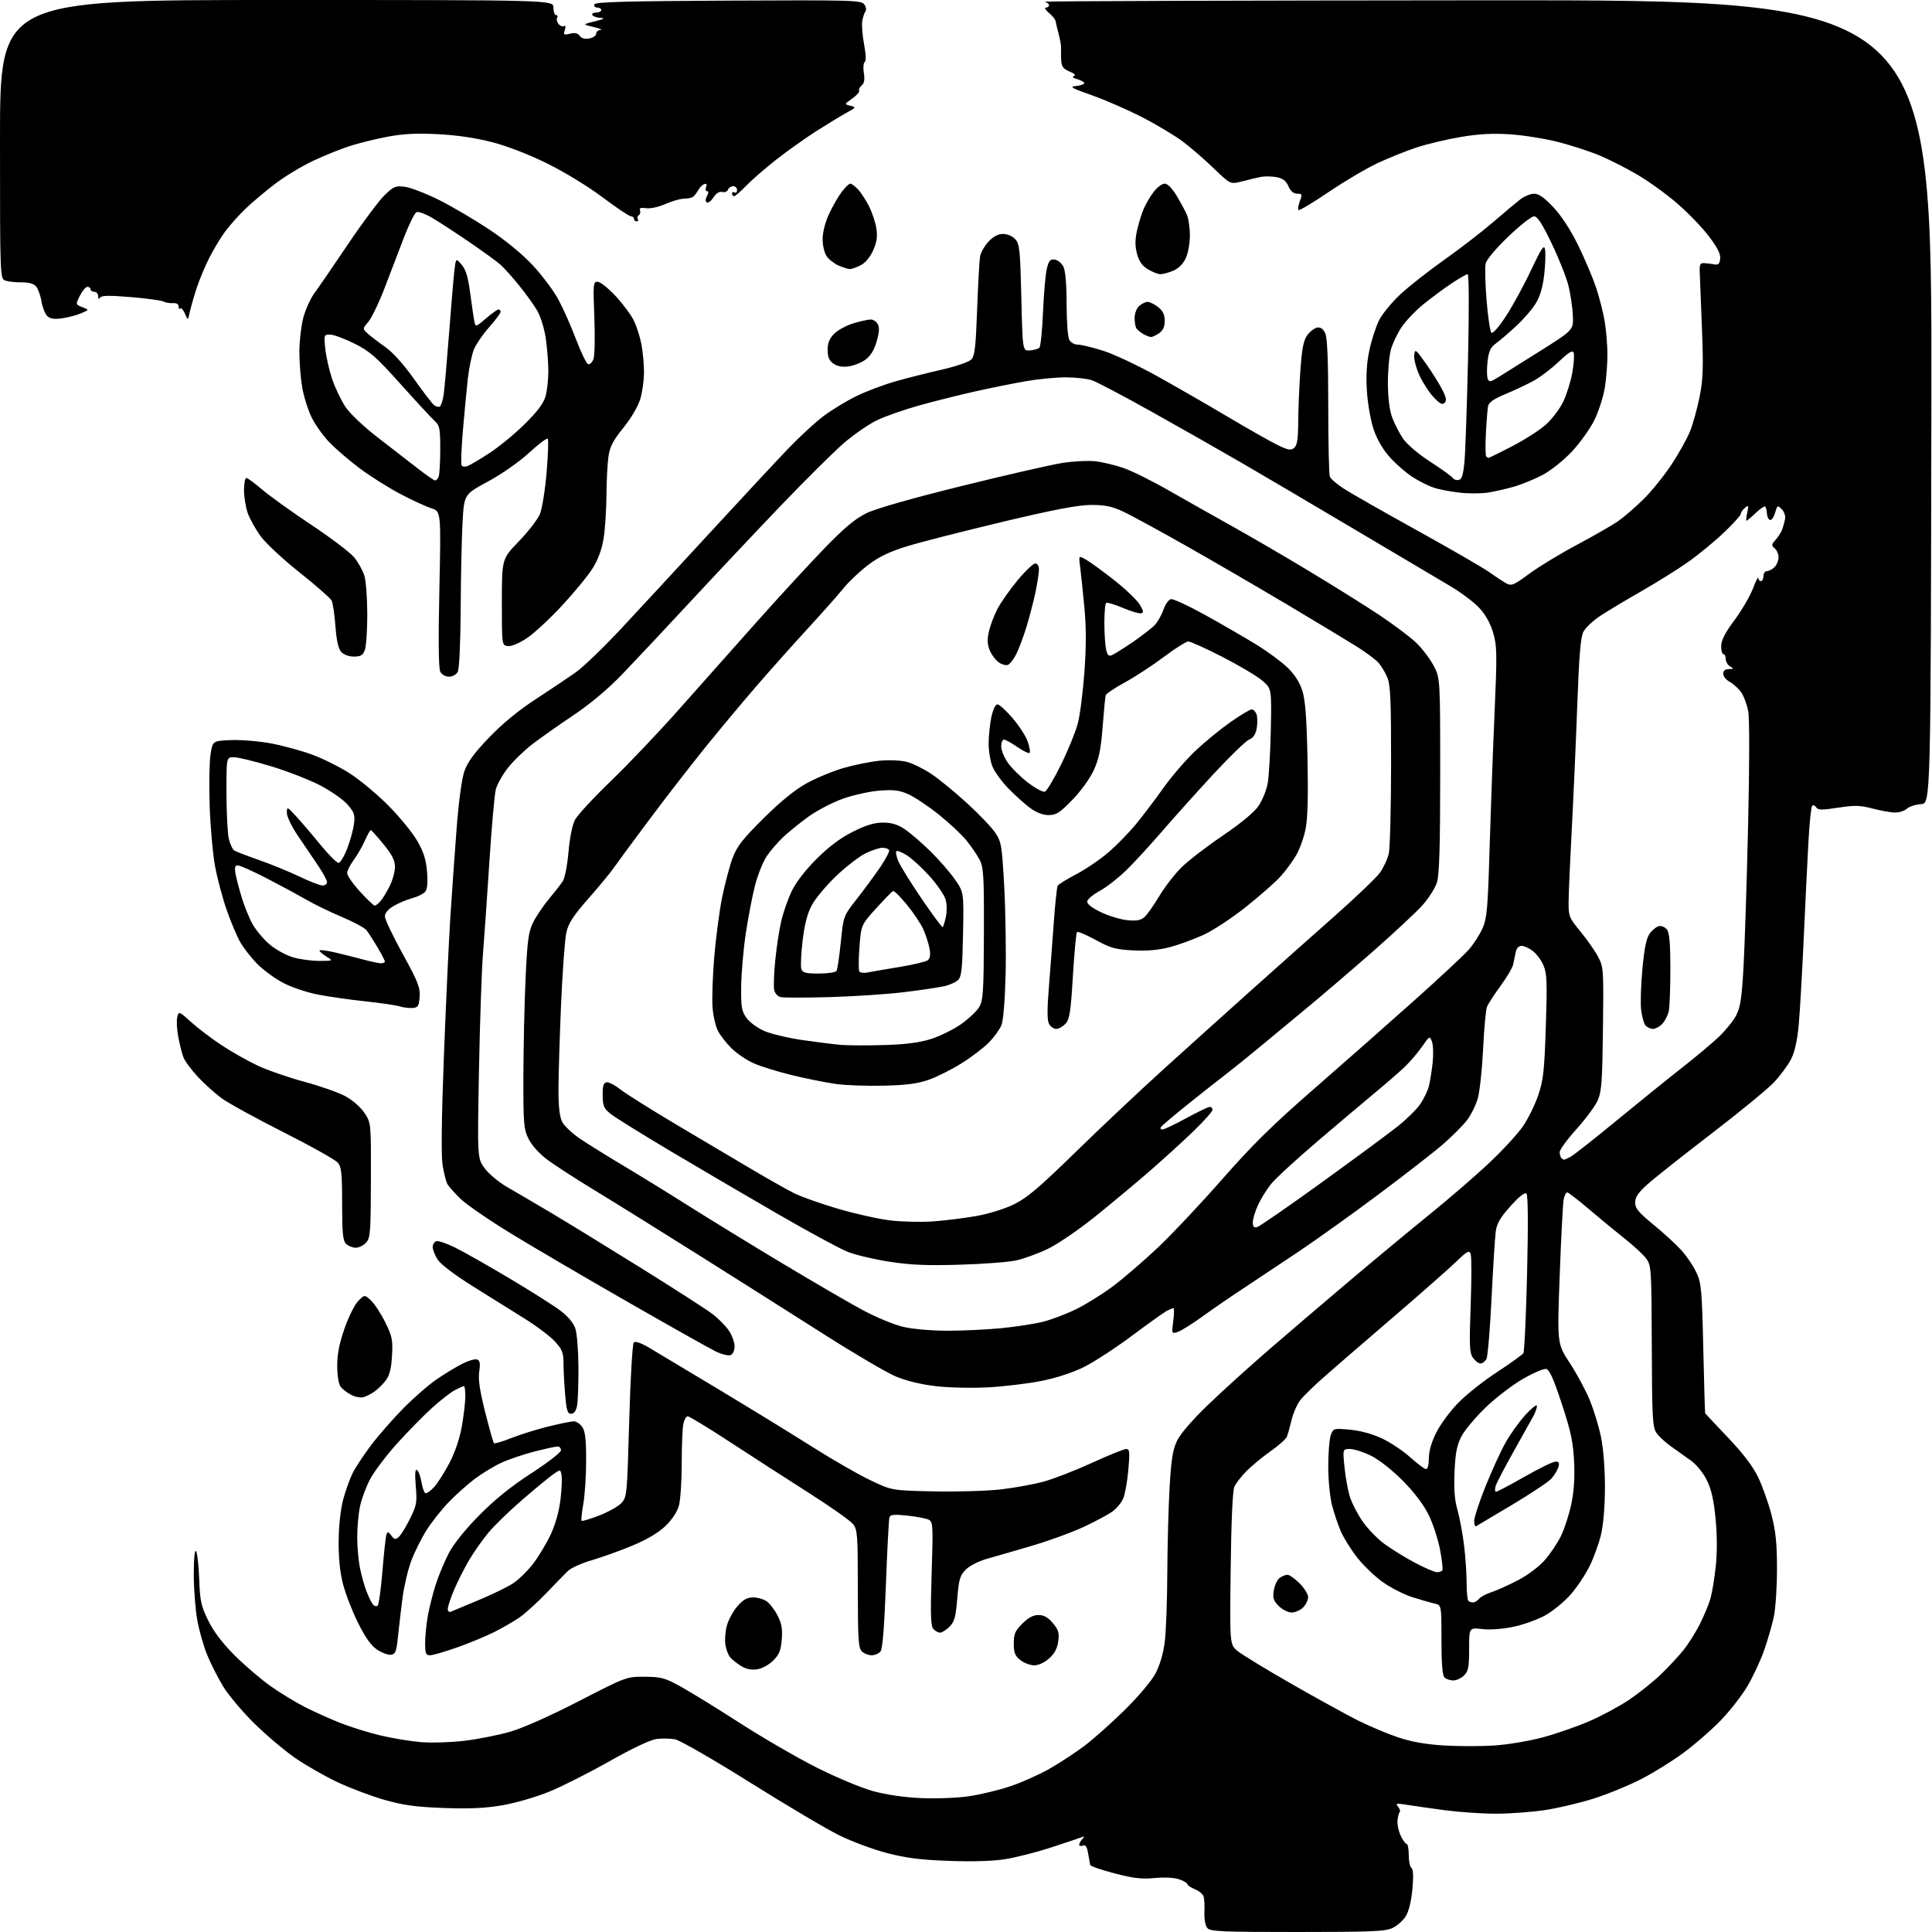 <?xml version="1.0" encoding="UTF-8" standalone="no"?>
<svg 
  version="1.1" 
  xmlns="http://www.w3.org/2000/svg" 
  xmlns:xlink="http://www.w3.org/1999/xlink" 
  xmlns:svg="http://www.w3.org/2000/svg"
  xmlns:rdf="http://www.w3.org/1999/02/22-rdf-syntax-ns#"
  xmlns:cc="http://creativecommons.org/ns#"
  xmlns:dc="http://purl.org/dc/elements/1.1/"
  viewBox="0 0 768 768"
  width="768"
  height="768"
>
<style>svg {background-color: white; }</style>"
<path stroke="none" fill="black" fill-rule="evenodd" d="M515.72,768.00C485.26,768.00 481.09,767.81 479.91,766.39C479.14,765.46 478.66,762.83 478.78,760.14C478.89,757.59 478.74,754.77 478.46,753.86C478.17,752.96 476.60,751.66 474.97,750.99C473.34,750.31 472.00,749.41 472.00,748.98C472.00,748.55 470.54,747.69 468.75,747.06C466.79,746.38 462.92,746.17 459.00,746.55C453.85,747.04 450.53,746.65 443.04,744.69C437.83,743.33 433.48,741.83 433.37,741.36C433.26,740.89 432.89,738.83 432.55,736.80C432.09,734.09 431.53,733.24 430.46,733.65C429.66,733.96 429.00,733.81 429.00,733.31C429.00,732.81 429.56,731.79 430.25,731.05C431.28,729.94 431.15,729.84 429.50,730.49C428.40,730.91 422.95,732.74 417.40,734.54C411.84,736.34 403.85,738.36 399.65,739.04C394.74,739.83 386.74,740.08 377.26,739.73C365.91,739.32 360.20,738.60 352.57,736.61C347.11,735.19 338.56,732.01 333.57,729.55C328.58,727.10 312.65,717.65 298.16,708.57C283.57,699.42 270.27,691.77 268.35,691.41C266.44,691.05 263.09,690.99 260.92,691.28C258.54,691.60 251.16,695.10 242.37,700.07C234.35,704.61 223.62,710.04 218.52,712.14C213.37,714.26 205.10,716.68 199.88,717.59C192.93,718.79 186.87,719.08 176.50,718.71C165.44,718.31 160.51,717.64 153.00,715.52C147.78,714.04 139.34,710.88 134.27,708.49C129.19,706.10 121.57,701.75 117.33,698.82C113.09,695.89 105.74,689.67 101.00,685.00C96.26,680.33 90.69,673.69 88.63,670.26C86.56,666.83 83.72,661.21 82.32,657.76C80.91,654.32 79.16,648.12 78.42,644.00C77.68,639.88 77.05,631.80 77.03,626.05C77.01,619.83 77.36,615.98 77.90,616.55C78.39,617.07 78.97,622.04 79.18,627.58C79.51,636.49 79.93,638.42 82.79,644.22C84.93,648.58 88.46,653.22 93.26,658.02C97.24,661.99 103.65,667.48 107.50,670.22C111.35,672.95 117.53,676.72 121.23,678.59C124.93,680.47 131.23,683.30 135.23,684.88C139.23,686.47 146.32,688.68 151.00,689.81C155.68,690.94 162.95,692.15 167.16,692.51C171.38,692.86 179.23,692.63 184.62,691.99C190.00,691.34 198.21,689.72 202.85,688.37C207.92,686.90 218.85,682.04 230.16,676.21C248.99,666.51 249.02,666.50 256.29,666.54C262.80,666.57 264.29,666.98 270.51,670.40C274.33,672.50 284.89,679.00 293.98,684.85C303.07,690.71 316.82,698.68 324.54,702.58C332.36,706.53 342.33,710.70 347.04,711.99C352.36,713.44 359.46,714.48 366.18,714.78C372.09,715.04 380.55,714.71 385.13,714.04C389.68,713.38 397.11,711.59 401.64,710.06C406.17,708.54 413.19,705.40 417.25,703.08C421.30,700.76 427.52,696.68 431.06,694.02C434.60,691.36 441.77,684.98 447.00,679.84C452.37,674.56 457.70,668.25 459.27,665.33C461.01,662.08 462.39,657.45 462.99,652.83C463.51,648.80 463.98,636.50 464.02,625.50C464.07,614.50 464.48,599.12 464.93,591.33C465.58,579.96 466.18,576.27 467.93,572.65C469.25,569.91 474.10,564.31 480.33,558.33C485.95,552.92 496.80,543.10 504.44,536.50C512.08,529.90 526.25,517.80 535.92,509.62C545.59,501.43 560.06,489.42 568.08,482.92C576.10,476.43 586.94,467.06 592.17,462.10C597.41,457.15 603.35,450.69 605.38,447.74C607.41,444.80 610.13,439.26 611.44,435.44C613.51,429.39 613.90,425.86 614.49,408.00C615.06,390.64 614.92,386.94 613.60,383.84C612.75,381.83 610.85,379.24 609.39,378.09C607.93,376.94 605.90,376.00 604.88,376.00C603.72,376.00 602.85,376.92 602.52,378.50C602.23,379.87 601.78,382.07 601.51,383.37C601.25,384.68 598.97,388.54 596.46,391.95C593.95,395.36 591.52,399.13 591.07,400.33C590.62,401.52 589.94,409.02 589.56,417.00C589.18,424.98 588.23,433.79 587.45,436.59C586.67,439.39 584.66,443.41 582.98,445.52C581.30,447.64 577.13,451.80 573.71,454.78C570.30,457.76 558.95,466.59 548.50,474.41C538.05,482.24 523.42,492.71 516.00,497.68C508.57,502.66 498.68,509.24 494.00,512.32C489.32,515.39 482.12,520.34 478.00,523.32C473.88,526.31 469.42,529.08 468.11,529.49C465.74,530.22 465.72,530.16 466.39,525.11C466.76,522.30 466.80,520.00 466.47,520.00C466.14,520.00 464.93,520.50 463.79,521.11C462.65,521.72 456.39,526.19 449.89,531.04C443.39,535.89 434.79,541.47 430.79,543.46C426.36,545.64 419.77,547.80 414.00,548.94C408.77,549.98 399.32,551.12 393.00,551.48C386.48,551.84 377.43,551.65 372.09,551.03C366.11,550.34 360.29,548.93 356.09,547.16C352.47,545.63 340.05,538.36 328.50,531.01C316.95,523.66 294.68,509.57 279.00,499.69C263.32,489.82 244.20,477.91 236.50,473.24C228.80,468.57 220.16,462.96 217.30,460.79C214.21,458.44 211.26,455.11 210.05,452.60C208.18,448.73 208.00,446.56 208.06,427.43C208.09,415.92 208.48,398.55 208.93,388.83C209.61,374.00 210.08,370.46 211.85,366.83C213.00,364.45 215.82,360.25 218.10,357.50C220.39,354.75 222.92,351.50 223.72,350.29C224.53,349.05 225.53,343.93 225.98,338.69C226.46,333.18 227.51,327.92 228.54,325.93C229.50,324.07 235.91,317.14 242.78,310.52C249.65,303.91 261.85,291.07 269.89,282.00C277.93,272.93 291.93,257.18 301.00,247.00C310.07,236.82 322.22,223.64 328.00,217.69C335.82,209.64 340.03,206.14 344.50,203.97C348.23,202.15 362.61,198.06 382.54,193.13C400.16,188.77 418.16,184.66 422.54,183.99C426.92,183.33 432.77,183.05 435.55,183.38C438.33,183.70 443.28,184.89 446.55,186.01C449.82,187.12 457.90,191.13 464.50,194.91C471.10,198.68 482.35,205.03 489.50,209.02C496.65,213.00 510.38,221.00 520.00,226.79C529.62,232.58 542.23,240.45 548.00,244.28C553.77,248.11 560.45,253.11 562.83,255.38C565.22,257.64 568.37,261.75 569.83,264.50C572.50,269.50 572.50,269.50 572.50,308.00C572.50,336.16 572.16,347.62 571.24,350.66C570.54,352.94 567.92,357.10 565.40,359.90C562.89,362.69 554.01,370.97 545.67,378.29C537.32,385.60 525.62,395.62 519.66,400.54C513.69,405.47 505.14,412.55 500.66,416.28C496.17,420.02 490.02,424.96 487.00,427.28C483.98,429.59 477.12,435.00 471.77,439.30C466.42,443.60 461.78,447.54 461.46,448.06C461.14,448.58 461.43,449.00 462.09,449.00C462.75,449.00 467.01,446.97 471.55,444.50C476.09,442.02 480.30,440.00 480.90,440.00C481.51,440.00 482.00,440.52 482.00,441.16C482.00,441.79 478.67,445.55 474.60,449.50C470.53,453.45 462.54,460.73 456.85,465.67C451.16,470.61 441.32,478.80 435.00,483.88C428.68,488.96 420.35,494.62 416.50,496.46C412.65,498.30 407.02,500.35 404.00,501.03C400.98,501.70 390.84,502.47 381.48,502.74C368.40,503.13 361.91,502.85 353.48,501.54C347.44,500.60 339.98,498.83 336.89,497.59C333.81,496.36 321.43,489.66 309.39,482.70C297.35,475.75 278.21,464.53 266.86,457.78C255.51,451.03 244.74,444.34 242.93,442.93C240.04,440.67 239.64,439.77 239.57,435.46C239.52,431.77 239.89,430.48 241.07,430.24C241.93,430.07 244.36,431.30 246.47,432.97C248.58,434.65 258.90,441.13 269.40,447.38C279.91,453.62 293.51,461.68 299.64,465.29C305.77,468.90 312.97,472.96 315.64,474.31C318.31,475.66 326.11,478.43 332.96,480.45C339.81,482.48 349.26,484.59 353.96,485.14C358.66,485.69 366.32,485.86 371.00,485.52C375.68,485.18 383.32,484.23 388.00,483.41C392.81,482.57 399.31,480.57 402.97,478.79C408.19,476.26 412.91,472.27 427.47,458.06C437.38,448.38 452.94,433.72 462.03,425.48C471.13,417.24 486.60,403.30 496.43,394.50C506.25,385.70 521.42,372.20 530.14,364.50C538.86,356.80 547.15,348.86 548.58,346.86C550.00,344.86 551.56,341.49 552.06,339.36C552.55,337.24 552.96,321.42 552.98,304.22C553.00,278.21 552.74,272.31 551.45,269.23C550.60,267.19 548.95,264.51 547.79,263.27C546.62,262.03 542.93,259.29 539.59,257.18C536.24,255.07 524.05,247.71 512.50,240.82C500.95,233.94 482.52,223.22 471.55,217.01C460.58,210.79 449.13,204.57 446.11,203.19C441.83,201.24 439.05,200.69 433.56,200.73C428.45,200.76 418.76,202.62 398.50,207.45C383.10,211.12 366.15,215.45 360.84,217.07C353.73,219.24 349.60,221.20 345.22,224.49C341.95,226.96 337.52,231.11 335.40,233.73C333.27,236.36 326.78,243.68 320.97,250.00C315.17,256.32 306.13,266.45 300.90,272.50C295.66,278.55 286.63,289.35 280.84,296.50C275.05,303.65 264.93,316.70 258.35,325.50C251.77,334.30 245.30,343.07 243.97,345.00C242.64,346.93 238.10,352.43 233.88,357.22C227.84,364.09 225.98,366.96 225.13,370.72C224.53,373.35 223.59,386.30 223.02,399.50C222.46,412.70 222.00,427.91 222.00,433.30C222.00,440.09 222.46,444.00 223.51,446.02C224.34,447.62 227.60,450.67 230.76,452.79C233.92,454.92 241.68,459.73 248.00,463.50C254.32,467.27 266.02,474.48 274.00,479.53C281.98,484.57 298.62,494.78 311.00,502.21C323.38,509.64 337.78,518.02 343.01,520.82C348.23,523.62 355.43,526.60 359.01,527.44C362.77,528.33 370.19,528.98 376.64,528.99C382.77,528.99 392.45,528.53 398.14,527.96C403.84,527.40 411.20,526.27 414.50,525.45C417.80,524.64 423.78,522.38 427.78,520.42C431.79,518.46 438.54,514.24 442.78,511.03C447.03,507.82 455.00,500.93 460.50,495.72C466.00,490.51 477.43,478.35 485.90,468.70C497.90,455.04 505.97,447.10 522.35,432.83C533.93,422.75 551.75,407.04 561.95,397.92C572.15,388.81 582.03,379.60 583.89,377.47C585.76,375.34 588.20,371.55 589.31,369.05C591.08,365.04 591.42,361.34 592.11,338.00C592.54,323.43 593.42,299.32 594.07,284.44C595.14,259.89 595.10,256.84 593.58,251.61C592.48,247.83 590.57,244.41 588.05,241.67C585.93,239.38 580.66,235.42 576.35,232.89C572.03,230.35 555.23,220.39 539.00,210.76C522.77,201.13 502.30,189.06 493.50,183.95C484.70,178.85 468.50,169.64 457.50,163.50C446.50,157.36 435.97,151.81 434.10,151.17C432.23,150.53 427.51,150.00 423.60,150.00C419.70,150.00 412.53,150.70 407.68,151.55C402.83,152.40 393.83,154.21 387.68,155.59C381.53,156.96 371.55,159.46 365.50,161.14C359.45,162.82 351.80,165.51 348.49,167.11C345.19,168.72 339.25,172.84 335.29,176.27C331.34,179.70 320.13,190.82 310.39,201.00C300.64,211.18 284.54,228.28 274.59,239.00C264.65,249.72 252.46,262.71 247.51,267.86C241.70,273.90 234.77,279.73 228.00,284.28C222.22,288.15 214.89,293.32 211.69,295.77C208.50,298.21 204.12,302.44 201.96,305.17C199.81,307.89 197.62,311.78 197.09,313.81C196.57,315.84 195.43,328.75 194.54,342.50C193.66,356.25 192.52,372.68 192.00,379.00C191.48,385.32 190.76,406.25 190.40,425.50C189.75,460.50 189.75,460.50 192.73,464.50C194.37,466.70 198.37,470.02 201.61,471.88C204.85,473.74 212.45,478.20 218.50,481.78C224.55,485.36 240.63,495.22 254.23,503.69C267.84,512.16 280.88,520.55 283.22,522.34C285.56,524.12 288.49,527.09 289.74,528.94C290.98,530.79 292.00,533.59 292.00,535.18C292.00,536.90 291.35,538.31 290.39,538.68C289.51,539.02 286.85,538.36 284.49,537.21C282.13,536.06 266.31,527.16 249.35,517.44C232.38,507.71 211.53,495.49 203.00,490.27C194.47,485.05 185.55,478.92 183.17,476.64C180.79,474.36 178.40,471.69 177.86,470.70C177.32,469.72 176.46,466.34 175.95,463.20C175.33,459.44 175.51,444.56 176.47,419.50C177.28,398.60 178.42,373.85 179.02,364.50C179.63,355.15 180.74,339.40 181.50,329.50C182.35,318.51 183.55,309.58 184.60,306.56C185.85,302.97 188.52,299.32 194.41,293.19C199.69,287.68 206.15,282.37 213.00,277.91C218.78,274.14 225.91,269.36 228.86,267.28C231.80,265.20 239.90,257.41 246.86,249.96C253.81,242.52 269.84,225.19 282.49,211.46C295.13,197.73 309.08,182.75 313.49,178.16C317.89,173.57 324.12,167.84 327.33,165.43C330.53,163.01 336.38,159.45 340.33,157.51C344.27,155.57 351.32,152.91 356.00,151.58C360.68,150.26 368.96,148.17 374.41,146.93C379.86,145.69 385.09,143.91 386.04,142.96C387.49,141.51 387.87,138.32 388.43,122.87C388.80,112.77 389.34,103.27 389.63,101.78C389.91,100.28 391.42,97.69 392.97,96.03C394.88,93.98 396.76,93.00 398.75,93.00C400.47,93.00 402.48,93.87 403.60,95.10C405.30,96.99 405.55,99.37 406.00,118.35C406.50,139.50 406.50,139.50 409.41,139.29C411.01,139.17 412.71,138.69 413.18,138.22C413.66,137.74 414.31,131.31 414.62,123.93C414.94,116.54 415.63,108.78 416.16,106.69C416.94,103.57 417.51,102.93 419.28,103.19C420.47,103.36 422.02,104.62 422.71,106.00C423.52,107.60 423.98,112.93 423.99,120.82C423.99,127.59 424.47,134.00 425.04,135.07C425.62,136.16 427.12,137.00 428.48,137.00C429.81,137.00 434.41,138.12 438.70,139.49C442.99,140.86 452.80,145.50 460.50,149.80C468.20,154.10 480.80,161.36 488.50,165.94C496.20,170.51 504.83,175.40 507.68,176.81C512.02,178.93 513.13,179.14 514.43,178.05C515.64,177.06 516.01,174.64 516.06,167.63C516.09,162.61 516.48,153.40 516.93,147.16C517.57,138.30 518.18,135.23 519.72,133.16C520.81,131.70 522.59,130.37 523.67,130.20C524.98,130.01 526.03,130.77 526.82,132.50C527.63,134.29 528.00,143.32 528.00,161.47C528.00,175.97 528.28,188.57 528.63,189.47C528.97,190.37 531.60,192.60 534.46,194.43C537.32,196.26 550.43,203.72 563.58,211.00C576.74,218.28 589.56,225.70 592.07,227.48C594.58,229.27 597.64,231.27 598.86,231.93C600.85,232.99 601.84,232.57 607.83,228.13C611.53,225.38 620.06,220.20 626.77,216.62C633.49,213.04 640.90,208.78 643.24,207.16C645.58,205.53 650.16,201.57 653.41,198.35C656.66,195.13 661.69,188.87 664.60,184.44C667.50,180.00 670.79,174.08 671.89,171.27C673.00,168.46 674.67,162.42 675.59,157.84C677.00,150.89 677.16,146.43 676.57,131.00C676.18,120.83 675.78,110.70 675.68,108.50C675.53,105.08 675.79,104.51 677.50,104.60C678.60,104.65 680.40,104.88 681.50,105.10C683.04,105.41 683.57,104.90 683.80,102.88C684.02,101.00 682.74,98.45 679.30,93.92C676.66,90.43 671.00,84.56 666.72,80.87C662.45,77.18 655.35,72.05 650.96,69.48C646.57,66.90 639.78,63.45 635.87,61.81C631.96,60.17 624.48,57.74 619.24,56.41C614.00,55.08 605.39,53.72 600.10,53.38C593.22,52.95 587.67,53.26 580.50,54.48C575.00,55.41 567.12,57.29 563.00,58.66C558.88,60.03 551.90,62.84 547.50,64.90C543.10,66.97 534.38,72.13 528.12,76.36C521.86,80.60 516.48,83.81 516.16,83.50C515.85,83.18 516.09,81.59 516.71,79.96C517.73,77.25 517.65,77.00 515.66,77.00C514.21,77.00 513.05,76.01 512.17,74.03C511.21,71.84 509.96,70.90 507.42,70.42C505.53,70.07 502.75,70.02 501.24,70.32C499.73,70.62 496.39,71.42 493.81,72.09C489.11,73.31 489.11,73.31 482.57,67.00C478.98,63.52 473.44,58.72 470.27,56.33C467.09,53.94 459.77,49.55 454.00,46.58C448.23,43.62 439.23,39.69 434.00,37.85C425.86,34.98 424.97,34.46 427.75,34.19C429.54,34.01 431.00,33.50 431.00,33.05C431.00,32.59 429.76,31.89 428.25,31.49C426.56,31.03 426.03,30.56 426.89,30.25C427.78,29.92 427.15,29.26 425.14,28.42C422.59,27.34 421.97,26.48 421.84,23.80C421.76,21.98 421.73,19.82 421.79,19.00C421.85,18.18 421.42,15.70 420.83,13.50C420.25,11.30 419.69,8.97 419.59,8.32C419.49,7.68 418.30,6.23 416.95,5.11C415.60,3.98 415.06,3.05 415.75,3.03C416.44,3.01 417.00,2.58 417.00,2.07C417.00,1.56 416.21,0.94 415.25,0.69C414.29,0.44 493.26,0.18 590.75,0.12C768.01,0.00 768.01,0.00 767.75,159.70C767.50,319.41 767.50,319.41 763.63,319.65C761.51,319.79 759.00,320.60 758.05,321.45C757.11,322.30 755.01,323.00 753.38,323.00C751.75,323.00 747.74,322.29 744.46,321.43C739.40,320.10 737.31,320.05 730.64,321.07C724.13,322.07 722.65,322.04 721.95,320.92C721.49,320.17 720.78,319.89 720.37,320.30C719.96,320.70 719.30,326.99 718.90,334.27C718.49,341.55 717.64,358.98 717.01,373.00C716.37,387.02 715.47,402.61 715.00,407.64C714.44,413.66 713.41,418.24 711.98,421.03C710.79,423.37 707.76,427.48 705.26,430.16C702.75,432.83 691.49,442.09 680.23,450.72C668.97,459.35 657.56,468.39 654.88,470.80C651.21,474.09 650.00,475.89 650.00,478.03C650.00,480.35 651.34,481.97 657.28,486.82C661.28,490.09 666.28,494.67 668.39,497.01C670.50,499.34 673.19,503.34 674.36,505.88C676.31,510.09 676.55,512.78 677.08,536.00C677.40,550.02 677.74,561.64 677.83,561.80C677.92,561.97 681.99,566.30 686.87,571.42C692.81,577.66 696.76,582.84 698.84,587.12C700.54,590.63 702.93,597.33 704.15,602.00C705.87,608.63 706.37,613.36 706.38,623.50C706.39,630.65 705.84,639.20 705.16,642.50C704.47,645.80 702.73,651.88 701.28,656.00C699.83,660.12 696.81,666.59 694.57,670.37C692.33,674.14 687.53,680.28 683.91,684.00C680.29,687.73 673.72,693.44 669.32,696.70C664.93,699.96 657.32,704.69 652.41,707.21C647.51,709.73 639.04,713.21 633.58,714.94C628.13,716.68 619.35,718.75 614.08,719.54C608.81,720.34 600.00,720.98 594.50,720.97C589.00,720.97 579.77,720.32 574.00,719.55C568.23,718.77 561.48,717.81 559.00,717.40C555.06,716.76 554.66,716.86 555.74,718.18C556.42,719.01 556.73,719.94 556.41,720.25C556.10,720.57 555.71,722.08 555.54,723.62C555.37,725.16 555.94,727.90 556.80,729.71C557.66,731.52 558.74,733.00 559.19,733.00C559.63,733.00 560.00,735.00 560.00,737.44C560.00,739.88 560.48,742.18 561.08,742.55C561.79,742.99 561.92,745.77 561.46,750.86C561.04,755.54 560.04,759.72 558.87,761.64C557.83,763.37 555.45,765.51 553.58,766.39C550.68,767.77 545.31,768.00 515.72,768.00zM594.04,693.86C599.28,693.51 607.86,692.08 613.10,690.68C618.34,689.29 626.67,686.40 631.61,684.28C636.55,682.15 643.72,678.30 647.54,675.73C651.37,673.16 656.98,668.68 660.02,665.78C663.06,662.88 667.17,658.48 669.16,656.00C671.14,653.52 674.12,648.80 675.77,645.50C677.42,642.20 679.29,637.70 679.92,635.50C680.56,633.30 681.50,627.60 682.02,622.83C682.63,617.29 682.61,610.43 681.98,603.84C681.28,596.39 680.31,592.12 678.53,588.48C677.12,585.59 674.45,582.26 672.28,580.69C670.20,579.18 666.60,576.62 664.29,574.99C661.97,573.37 659.32,570.89 658.39,569.48C656.91,567.22 656.70,563.09 656.61,535.03C656.50,504.41 656.42,503.04 654.42,500.33C653.28,498.77 649.49,495.25 646.00,492.50C642.51,489.75 636.10,484.46 631.74,480.75C627.38,477.04 623.44,474.00 622.99,474.00C622.53,474.00 621.90,475.24 621.59,476.75C621.28,478.26 620.56,491.80 620.01,506.84C619.00,534.18 619.00,534.18 623.98,541.76C626.71,545.93 630.28,552.52 631.89,556.42C633.51,560.31 635.54,566.97 636.42,571.21C637.37,575.83 637.99,583.84 637.99,591.21C637.98,598.66 637.37,606.04 636.45,609.95C635.62,613.49 633.57,619.15 631.91,622.52C630.25,625.89 626.88,630.95 624.42,633.77C621.96,636.58 617.51,640.28 614.53,641.98C611.55,643.69 605.82,645.78 601.80,646.63C597.34,647.57 592.46,647.94 589.25,647.58C584.00,646.98 584.00,646.98 584.00,655.49C584.00,662.67 583.69,664.31 582.00,666.00C580.90,667.10 578.97,668.00 577.70,668.00C576.43,668.00 574.86,667.46 574.20,666.80C573.38,665.98 573.00,661.20 573.00,651.82C573.00,638.04 573.00,638.04 570.25,637.43C568.74,637.10 564.69,635.93 561.25,634.83C557.81,633.73 552.41,630.93 549.25,628.60C546.09,626.27 541.60,621.89 539.28,618.88C536.96,615.86 534.17,611.37 533.07,608.89C531.97,606.40 530.38,601.72 529.54,598.48C528.66,595.13 528.00,588.37 528.00,582.86C528.00,577.51 528.46,571.91 529.03,570.42C530.04,567.76 530.17,567.73 536.68,568.33C540.81,568.72 545.59,570.03 549.40,571.82C552.76,573.40 557.82,576.79 560.65,579.35C563.48,581.91 566.29,584.00 566.90,584.00C567.53,584.00 568.00,582.16 568.00,579.66C568.00,576.84 569.04,573.25 570.97,569.41C572.60,566.16 576.54,560.84 579.72,557.60C582.90,554.35 589.85,548.85 595.17,545.38C600.49,541.91 605.17,538.53 605.58,537.88C605.98,537.22 606.64,522.92 607.04,506.09C607.51,486.50 607.42,475.14 606.79,474.50C606.15,473.84 604.01,475.51 600.50,479.40C596.48,483.87 595.04,486.31 594.60,489.40C594.28,491.66 593.53,503.62 592.92,515.98C592.32,528.35 591.40,539.26 590.88,540.23C590.36,541.20 589.30,542.00 588.52,542.00C587.75,542.00 586.40,540.99 585.53,539.75C584.15,537.80 584.03,535.01 584.62,518.86C584.99,508.60 584.99,499.41 584.61,498.43C584.02,496.90 583.17,497.37 578.71,501.68C575.85,504.45 564.05,514.82 552.50,524.73C540.95,534.64 528.78,545.17 525.47,548.12C522.15,551.08 518.37,554.78 517.06,556.34C515.76,557.91 514.14,561.51 513.46,564.34C512.77,567.18 511.91,570.24 511.54,571.15C511.16,572.06 508.30,574.61 505.18,576.80C502.06,579.00 497.76,582.53 495.64,584.65C493.52,586.77 491.29,589.62 490.68,591.00C489.99,592.58 489.44,604.62 489.21,623.60C488.85,653.69 488.85,653.69 491.87,656.24C493.53,657.63 503.13,663.49 513.19,669.26C523.26,675.02 535.20,681.59 539.73,683.87C544.25,686.14 551.43,689.17 555.69,690.60C561.03,692.39 566.69,693.40 573.96,693.85C579.76,694.21 588.79,694.21 594.04,693.86zM300.95,663.58C298.58,663.93 296.56,663.50 294.50,662.21C292.85,661.17 290.92,659.62 290.20,658.75C289.49,657.89 288.66,655.66 288.36,653.80C288.05,651.95 288.32,648.53 288.95,646.20C289.57,643.88 291.46,640.40 293.15,638.49C295.43,635.88 297.01,635.00 299.38,635.00C301.13,635.00 303.56,635.70 304.79,636.57C306.02,637.43 307.97,639.98 309.12,642.24C310.73,645.39 311.11,647.60 310.77,651.74C310.41,656.05 309.73,657.74 307.36,660.10C305.66,661.80 302.93,663.28 300.95,663.58zM411.12,662.00C409.55,662.00 407.08,661.07 405.63,659.93C403.48,658.23 403.00,657.03 403.00,653.33C403.00,649.51 403.53,648.27 406.40,645.40C408.76,643.04 410.72,642.00 412.81,642.00C414.97,642.00 416.58,642.90 418.52,645.20C420.77,647.88 421.12,649.06 420.67,652.45C420.29,655.29 419.20,657.33 417.05,659.25C415.21,660.89 412.81,662.00 411.12,662.00zM155.46,657.79C154.34,657.95 151.86,657.05 149.96,655.79C147.52,654.17 145.27,651.03 142.32,645.10C140.02,640.48 137.33,633.51 136.33,629.60C135.12,624.87 134.55,619.16 134.62,612.50C134.67,606.51 135.40,599.92 136.43,596.06C137.38,592.52 139.07,587.79 140.19,585.56C141.31,583.33 144.60,578.35 147.50,574.50C150.40,570.65 156.19,564.04 160.36,559.81C164.53,555.57 170.55,550.35 173.72,548.20C176.90,546.04 181.46,543.29 183.85,542.07C186.24,540.86 188.85,540.11 189.66,540.42C190.77,540.85 190.98,542.00 190.50,545.24C190.05,548.31 190.71,552.80 192.86,561.34C194.50,567.85 196.07,573.41 196.35,573.69C196.63,573.97 199.70,573.06 203.18,571.67C206.66,570.29 213.27,568.22 217.89,567.08C222.50,565.94 227.09,565.00 228.08,565.00C229.07,565.00 230.59,566.00 231.44,567.22C232.62,568.91 233.00,572.10 233.00,580.39C233.00,586.41 232.50,594.21 231.89,597.72C231.28,601.24 230.97,604.30 231.21,604.54C231.44,604.78 234.58,603.83 238.19,602.44C241.79,601.05 245.76,598.82 247.00,597.50C249.20,595.16 249.28,594.30 250.12,564.86C250.59,548.05 251.40,534.20 251.94,533.66C252.56,533.04 254.80,533.82 258.20,535.83C261.12,537.55 273.85,545.19 286.50,552.80C299.15,560.41 315.70,570.57 323.27,575.38C330.85,580.18 340.97,586.00 345.77,588.31C354.50,592.50 354.50,592.50 371.28,592.85C380.52,593.04 392.54,592.68 397.99,592.05C403.45,591.41 411.13,590.00 415.06,588.91C419.00,587.83 427.59,584.47 434.16,581.47C440.73,578.46 446.82,576.00 447.68,576.00C449.05,576.00 449.16,577.10 448.54,584.25C448.14,588.79 447.24,593.89 446.52,595.60C445.81,597.31 443.83,599.70 442.13,600.91C440.42,602.12 435.31,604.85 430.76,606.98C426.22,609.10 417.10,612.43 410.50,614.38C403.90,616.33 395.82,618.67 392.54,619.59C389.11,620.55 385.46,622.39 383.93,623.92C381.61,626.24 381.18,627.70 380.53,635.43C379.92,642.83 379.41,644.68 377.44,646.65C376.15,647.94 374.45,649.00 373.67,649.00C372.89,649.00 371.67,648.31 370.97,647.46C369.97,646.26 369.83,641.40 370.34,625.49C370.95,606.66 370.87,605.00 369.25,604.14C368.29,603.63 364.47,602.88 360.76,602.49C355.48,601.92 353.93,602.06 353.57,603.13C353.32,603.89 352.69,615.87 352.17,629.76C351.52,647.10 350.84,655.49 349.99,656.51C349.31,657.33 347.72,658.00 346.45,658.00C345.18,658.00 343.44,657.29 342.57,656.43C341.23,655.09 341.00,651.41 341.00,631.56C341.00,610.14 340.85,608.07 339.09,605.84C338.03,604.50 330.14,598.93 321.53,593.45C312.93,587.98 298.84,578.89 290.21,573.25C281.59,567.61 274.02,563.00 273.39,563.00C272.76,563.00 271.97,564.41 271.62,566.12C271.28,567.84 271.00,574.93 270.99,581.88C270.99,588.82 270.49,596.30 269.89,598.50C269.21,600.96 267.16,604.07 264.55,606.59C261.79,609.24 257.24,611.96 251.52,614.35C246.69,616.37 239.41,618.99 235.34,620.18C231.27,621.36 226.94,623.31 225.72,624.52C224.50,625.72 220.57,629.74 217.00,633.46C213.43,637.17 208.70,641.45 206.50,642.97C204.30,644.49 199.80,647.09 196.50,648.75C193.20,650.41 186.53,653.17 181.67,654.89C176.81,656.60 171.98,658.00 170.92,658.00C169.29,658.00 169.00,657.27 169.00,653.18C169.00,650.53 169.47,645.70 170.05,642.43C170.63,639.17 172.03,633.58 173.17,630.00C174.31,626.42 176.65,620.80 178.36,617.50C180.30,613.76 184.87,608.06 190.49,602.36C196.70,596.07 203.15,590.86 211.25,585.62C217.71,581.44 223.00,577.33 223.00,576.51C223.00,575.68 222.40,575.00 221.66,575.00C220.92,575.00 216.80,575.90 212.50,577.00C208.20,578.10 202.31,580.08 199.42,581.41C196.53,582.73 191.77,585.61 188.83,587.80C185.90,590.00 181.18,594.20 178.35,597.15C175.52,600.09 171.55,605.11 169.53,608.30C167.52,611.50 164.79,616.97 163.48,620.47C162.16,623.97 160.60,630.58 160.01,635.16C159.41,639.75 158.61,646.65 158.21,650.50C157.60,656.50 157.21,657.54 155.46,657.79zM179.25,640.67C179.94,640.37 184.91,638.29 190.30,636.05C195.69,633.80 201.86,630.80 204.01,629.37C206.16,627.95 209.72,624.46 211.91,621.62C214.10,618.78 217.25,613.54 218.91,609.98C220.79,605.95 222.26,600.71 222.80,596.11C223.28,592.05 223.47,587.67 223.22,586.38C222.77,584.03 222.77,584.03 219.72,586.20C218.04,587.40 212.58,591.91 207.58,596.22C202.59,600.53 196.57,606.36 194.22,609.17C191.86,611.98 188.36,616.97 186.43,620.25C184.51,623.54 181.82,628.86 180.46,632.08C179.11,635.30 178.00,638.68 178.00,639.58C178.00,640.51 178.54,640.98 179.25,640.67zM513.45,641.00C512.05,641.00 509.75,639.84 508.34,638.43C506.19,636.28 505.86,635.24 506.36,632.18C506.69,630.16 507.73,627.94 508.67,627.25C509.61,626.56 511.02,626.00 511.79,626.00C512.57,626.00 514.73,627.53 516.60,629.40C518.47,631.27 520.00,633.75 520.00,634.90C520.00,636.05 519.10,637.90 518.00,639.00C516.90,640.10 514.85,641.00 513.45,641.00zM150.14,638.26C150.60,637.80 151.45,631.59 152.03,624.46C152.61,617.33 153.33,610.83 153.62,610.00C154.06,608.75 154.38,608.82 155.54,610.40C156.68,611.95 157.21,612.07 158.44,611.05C159.27,610.36 161.28,607.13 162.91,603.86C165.63,598.42 165.83,597.33 165.28,590.81C164.87,585.86 165.01,583.89 165.75,584.35C166.34,584.71 167.13,586.81 167.50,589.00C167.87,591.19 168.56,593.23 169.03,593.52C169.50,593.81 171.03,592.80 172.44,591.28C173.86,589.75 176.63,585.43 178.60,581.67C180.83,577.43 182.71,571.92 183.56,567.17C184.31,562.95 184.95,557.59 184.97,555.25C184.98,552.91 184.75,551.00 184.45,551.00C184.15,551.00 182.54,551.71 180.87,552.57C179.20,553.43 175.06,556.65 171.67,559.73C168.27,562.81 162.02,569.19 157.76,573.91C153.51,578.64 148.72,584.98 147.12,588.00C145.52,591.02 143.72,595.88 143.11,598.80C142.50,601.71 142.00,607.20 142.00,611.00C142.00,614.80 142.48,620.29 143.07,623.20C143.65,626.12 144.82,630.30 145.66,632.50C146.49,634.70 147.66,637.08 148.25,637.79C148.83,638.50 149.69,638.71 150.14,638.26zM585.54,637.00C586.21,637.00 587.30,636.35 587.96,635.55C588.62,634.75 590.81,633.57 592.83,632.93C594.85,632.28 599.56,630.17 603.29,628.23C607.22,626.19 611.76,622.81 614.03,620.22C616.20,617.76 619.11,613.43 620.50,610.60C621.88,607.77 623.73,602.09 624.60,597.98C625.68,592.88 626.04,587.48 625.73,581.00C625.35,573.25 624.45,569.01 620.83,558.00C617.59,548.16 615.92,544.42 614.64,544.17C613.68,543.98 609.55,545.75 605.46,548.09C601.37,550.43 594.70,555.53 590.64,559.42C586.58,563.32 582.22,568.52 580.94,571.00C579.12,574.53 578.53,577.58 578.20,585.11C577.90,591.93 578.23,596.29 579.34,600.11C580.19,603.08 581.37,609.31 581.95,613.97C582.53,618.63 583.00,625.42 583.00,629.06C583.00,632.69 583.30,635.97 583.67,636.33C584.03,636.70 584.88,637.00 585.54,637.00zM571.19,624.97C572.12,624.99 573.10,624.65 573.37,624.22C573.63,623.79 573.21,620.07 572.43,615.97C571.65,611.86 569.62,605.66 567.91,602.19C565.94,598.18 562.21,593.24 557.66,588.64C553.48,584.42 548.23,580.28 545.05,578.70C542.06,577.22 538.29,576.00 536.67,576.00C533.74,576.00 533.74,576.00 534.44,583.06C534.82,586.95 535.76,592.20 536.52,594.74C537.29,597.28 539.56,601.75 541.58,604.68C543.60,607.62 547.53,611.69 550.32,613.73C553.11,615.78 558.56,619.14 562.44,621.20C566.32,623.26 570.26,624.96 571.19,624.97zM586.75,606.71C586.34,606.94 586.00,606.00 586.00,604.64C586.00,603.27 588.00,597.14 590.45,591.01C592.90,584.88 596.49,577.02 598.44,573.54C600.38,570.07 603.99,565.04 606.45,562.36C608.91,559.69 610.94,558.11 610.96,558.85C610.98,559.59 610.36,561.39 609.58,562.85C608.80,564.31 605.24,570.67 601.68,577.00C598.12,583.33 594.90,589.51 594.53,590.75C594.17,591.99 594.24,593.00 594.70,593.00C595.16,593.00 600.25,590.31 606.02,587.02C611.78,583.73 617.32,581.03 618.32,581.02C619.74,581.00 619.99,581.49 619.45,583.25C619.08,584.49 617.81,586.55 616.64,587.84C615.46,589.12 608.42,593.80 601.00,598.24C593.58,602.68 587.16,606.49 586.75,606.71zM227.02,562.00C225.59,562.00 225.18,560.68 224.65,554.35C224.29,550.14 224.00,544.52 224.00,541.85C224.00,537.73 223.49,536.44 220.58,533.25C218.70,531.19 213.19,527.04 208.33,524.04C203.47,521.04 194.16,515.22 187.63,511.11C180.35,506.53 175.03,502.46 173.88,500.57C172.85,498.88 172.01,496.70 172.00,495.72C172.00,494.74 172.63,493.70 173.40,493.40C174.16,493.11 177.65,494.30 181.15,496.04C184.64,497.79 194.37,503.31 202.76,508.32C211.15,513.32 220.15,519.03 222.76,520.99C225.71,523.22 227.95,525.88 228.69,528.04C229.35,529.94 229.91,536.96 229.94,543.62C229.97,550.29 229.72,557.16 229.38,558.88C228.96,560.93 228.16,562.00 227.02,562.00zM144.50,555.40C143.40,555.72 141.19,555.30 139.59,554.47C138.00,553.64 136.10,552.18 135.38,551.23C134.61,550.22 134.06,546.79 134.05,543.00C134.03,538.36 134.86,534.09 136.96,528.08C138.57,523.45 141.03,518.52 142.42,517.13C144.95,514.60 144.95,514.60 147.52,517.01C148.93,518.34 151.47,522.24 153.16,525.67C155.90,531.23 156.19,532.67 155.83,538.92C155.55,543.96 154.86,546.70 153.41,548.66C152.29,550.15 150.28,552.15 148.94,553.11C147.60,554.06 145.60,555.09 144.50,555.40zM141.42,496.00C140.17,496.00 138.44,495.29 137.57,494.43C136.29,493.15 136.00,490.22 136.00,478.54C136.00,466.36 135.74,463.91 134.25,462.15C133.29,461.01 123.57,455.57 112.66,450.06C101.75,444.55 90.70,438.48 88.10,436.57C85.49,434.66 81.25,430.84 78.67,428.08C76.09,425.31 73.49,421.81 72.91,420.28C72.33,418.75 71.40,415.08 70.85,412.12C70.30,409.16 70.12,405.64 70.46,404.31C71.06,401.90 71.12,401.92 76.06,406.37C78.81,408.84 84.26,412.97 88.18,415.55C92.10,418.13 98.50,421.75 102.40,423.58C106.31,425.42 114.66,428.32 120.96,430.02C127.27,431.72 134.64,434.31 137.35,435.79C140.20,437.34 143.39,440.15 144.89,442.43C147.50,446.38 147.50,446.38 147.44,469.15C147.38,489.83 147.21,492.11 145.53,493.96C144.52,495.08 142.67,496.00 141.42,496.00zM499.75,487.77C500.71,487.52 512.30,479.51 525.50,469.96C538.70,460.42 552.30,450.38 555.72,447.65C559.15,444.92 563.10,441.01 564.52,438.97C565.93,436.93 567.48,433.74 567.97,431.88C568.45,430.02 569.14,425.80 569.49,422.50C569.84,419.20 569.72,415.41 569.23,414.08C568.34,411.70 568.28,411.73 565.26,416.08C563.57,418.51 560.46,422.15 558.34,424.16C556.23,426.17 551.05,430.67 546.84,434.16C542.62,437.65 532.24,446.42 523.76,453.65C515.27,460.88 506.91,468.59 505.16,470.79C503.42,472.99 501.10,476.75 500.02,479.15C498.93,481.54 498.03,484.56 498.02,485.87C498.01,487.63 498.44,488.12 499.75,487.77zM621.73,461.00C621.95,461.00 623.11,460.48 624.32,459.85C625.52,459.21 633.70,452.77 642.50,445.53C651.30,438.29 663.00,428.84 668.50,424.54C674.00,420.23 680.67,414.63 683.33,412.10C685.99,409.57 689.08,405.73 690.20,403.56C691.84,400.38 692.40,396.60 693.09,384.06C693.57,375.50 694.38,350.27 694.90,328.00C695.46,303.77 695.48,285.56 694.94,282.68C694.44,280.03 693.16,276.63 692.10,275.14C691.04,273.65 689.01,271.81 687.58,271.05C686.16,270.28 685.00,268.84 685.00,267.83C685.00,266.61 685.75,265.99 687.25,265.97C689.26,265.94 689.31,265.83 687.75,264.92C686.79,264.36 686.00,263.02 686.00,261.95C686.00,260.88 685.58,260.00 685.07,260.00C684.55,260.00 684.16,258.54 684.20,256.75C684.25,254.46 685.81,251.43 689.49,246.50C692.35,242.65 695.64,237.03 696.80,234.00C697.95,230.97 698.92,229.06 698.95,229.75C698.98,230.44 699.45,231.00 700.00,231.00C700.55,231.00 701.00,230.10 701.00,229.00C701.00,227.90 701.64,227.00 702.43,227.00C703.21,227.00 704.56,226.29 705.43,225.43C706.29,224.56 707.00,222.82 707.00,221.55C707.00,220.28 706.31,218.67 705.47,217.97C704.10,216.84 704.14,216.47 705.82,214.60C706.85,213.44 708.03,211.60 708.44,210.50C708.85,209.40 709.37,207.52 709.59,206.33C709.83,205.11 709.24,203.39 708.27,202.41C706.61,200.76 706.48,200.83 705.61,203.87C705.10,205.63 704.20,206.90 703.60,206.70C702.99,206.50 702.45,205.34 702.39,204.14C702.32,202.93 702.02,201.69 701.72,201.38C701.41,201.08 699.71,202.22 697.93,203.91C696.16,205.61 694.51,207.00 694.27,207.00C694.04,207.00 694.16,205.55 694.55,203.77C695.19,200.86 695.10,200.67 693.63,201.89C692.73,202.64 692.00,203.71 692.00,204.28C692.00,204.84 688.96,208.20 685.25,211.73C681.54,215.27 675.12,220.54 671.00,223.44C666.88,226.34 658.55,231.54 652.50,235.00C646.45,238.46 639.12,242.85 636.21,244.77C633.30,246.68 630.25,249.54 629.43,251.13C628.31,253.30 627.71,260.45 626.99,280.25C626.47,294.69 625.48,316.85 624.81,329.50C624.13,342.15 623.56,355.20 623.54,358.50C623.50,364.20 623.73,364.79 628.25,370.29C630.86,373.47 634.01,377.97 635.25,380.29C637.43,384.38 637.49,385.22 637.20,408.96C636.95,429.98 636.65,433.99 635.10,437.46C634.10,439.68 630.30,444.82 626.65,448.87C622.99,452.93 620.00,457.02 620.00,457.96C620.00,458.90 620.30,459.97 620.67,460.33C621.03,460.70 621.51,461.00 621.73,461.00zM351.50,431.57C344.90,431.74 336.35,431.44 332.50,430.92C328.65,430.40 320.78,428.83 315.00,427.44C309.23,426.05 302.21,423.87 299.41,422.59C296.62,421.31 292.69,418.62 290.68,416.61C288.68,414.61 286.29,411.53 285.39,409.78C284.48,408.03 283.52,403.86 283.25,400.53C282.98,397.20 283.28,388.18 283.92,380.49C284.56,372.79 285.97,362.10 287.06,356.72C288.16,351.34 290.00,344.37 291.16,341.22C292.89,336.51 295.04,333.73 303.38,325.43C310.09,318.76 315.86,314.05 320.49,311.46C324.33,309.32 331.03,306.53 335.37,305.28C339.71,304.02 346.24,302.72 349.88,302.38C353.73,302.03 358.25,302.25 360.68,302.91C362.97,303.53 367.35,305.72 370.39,307.77C373.44,309.82 379.81,315.05 384.54,319.39C389.28,323.73 394.30,329.01 395.70,331.12C398.07,334.70 398.31,336.21 399.21,352.74C399.73,362.51 399.97,378.15 399.74,387.50C399.49,397.56 398.82,405.72 398.10,407.50C397.43,409.15 395.22,412.22 393.19,414.32C391.16,416.42 386.28,420.15 382.35,422.61C378.42,425.07 372.57,428.02 369.35,429.17C364.94,430.75 360.55,431.34 351.50,431.57zM351.54,415.42C360.05,415.17 365.48,414.46 370.04,413.03C373.59,411.91 378.98,409.26 382.00,407.15C385.02,405.03 388.29,401.94 389.27,400.28C390.82,397.62 391.04,394.20 391.12,371.28C391.20,348.53 390.99,344.88 389.48,341.90C388.53,340.03 386.16,336.53 384.21,334.13C382.27,331.73 377.26,327.05 373.09,323.72C368.91,320.40 363.50,316.80 361.06,315.71C357.48,314.12 355.26,313.85 349.56,314.29C345.68,314.59 339.12,316.05 335.00,317.53C330.88,319.02 324.80,322.17 321.50,324.55C318.20,326.92 313.66,330.58 311.42,332.68C309.17,334.78 306.14,338.31 304.68,340.52C303.23,342.74 301.16,347.95 300.10,352.10C299.04,356.26 297.40,364.80 296.46,371.08C295.52,377.36 294.70,386.78 294.63,392.00C294.53,400.33 294.79,401.89 296.73,404.62C297.97,406.36 301.12,408.67 303.89,409.86C306.61,411.03 313.48,412.65 319.17,413.47C324.85,414.29 331.75,415.15 334.50,415.37C337.25,415.60 344.92,415.62 351.54,415.42zM419.88,409.00C418.88,409.00 417.59,408.10 417.00,407.00C416.24,405.58 416.23,401.25 416.96,392.25C417.52,385.24 418.41,373.54 418.93,366.26C419.45,358.98 420.14,352.58 420.47,352.04C420.80,351.51 424.17,349.44 427.95,347.45C431.74,345.47 437.52,341.51 440.79,338.67C444.07,335.83 448.96,330.80 451.67,327.50C454.38,324.20 459.26,317.74 462.52,313.15C465.79,308.57 471.49,301.95 475.19,298.46C478.90,294.96 485.17,289.83 489.12,287.05C493.08,284.27 496.89,282.00 497.59,282.00C498.29,282.00 499.16,282.94 499.53,284.09C499.89,285.23 499.90,287.73 499.54,289.63C499.10,291.97 498.15,293.37 496.59,293.97C495.33,294.45 488.93,300.64 482.37,307.72C475.81,314.81 466.59,325.08 461.87,330.55C457.15,336.02 450.75,342.98 447.64,346.00C444.54,349.02 439.86,352.67 437.25,354.10C434.64,355.52 432.36,357.39 432.20,358.25C431.99,359.28 433.79,360.73 437.52,362.55C440.62,364.07 445.38,365.52 448.10,365.78C451.89,366.15 453.51,365.85 454.98,364.52C456.04,363.56 458.69,359.79 460.88,356.14C463.06,352.49 467.07,347.32 469.80,344.66C472.52,342.00 479.85,336.37 486.08,332.16C493.05,327.44 498.48,322.96 500.20,320.50C501.73,318.30 503.40,314.25 503.91,311.50C504.42,308.75 504.98,299.14 505.17,290.14C505.50,273.77 505.50,273.77 501.79,270.57C499.75,268.81 492.66,264.58 486.04,261.18C479.41,257.78 473.27,255.00 472.39,255.00C471.52,255.00 467.20,257.71 462.80,261.03C458.40,264.35 451.43,268.91 447.32,271.17C443.20,273.42 439.69,275.77 439.52,276.39C439.35,277.00 438.80,282.68 438.31,289.00C437.60,297.99 436.83,301.75 434.77,306.21C433.28,309.46 429.62,314.53 426.27,317.96C421.27,323.11 419.88,324.00 416.85,324.00C414.51,324.00 411.98,323.02 409.40,321.12C407.26,319.53 403.38,316.04 400.80,313.37C398.21,310.69 395.40,306.83 394.55,304.78C393.70,302.74 393.00,298.60 393.00,295.58C393.00,292.57 393.49,287.83 394.08,285.05C394.73,282.03 395.71,280.00 396.51,280.00C397.24,280.00 399.96,282.47 402.54,285.49C405.12,288.51 407.81,292.68 408.52,294.74C409.23,296.81 409.60,298.84 409.34,299.25C409.09,299.67 406.91,298.66 404.51,297.01C402.11,295.35 399.66,294.00 399.07,294.00C398.48,294.00 398.00,295.21 398.00,296.70C398.00,298.18 399.18,301.09 400.61,303.16C402.05,305.23 405.64,308.79 408.60,311.08C411.56,313.36 414.60,314.98 415.37,314.69C416.14,314.39 419.05,309.50 421.84,303.82C424.62,298.15 427.61,290.80 428.47,287.50C429.33,284.20 430.50,274.98 431.08,267.00C431.82,256.68 431.80,249.18 431.02,241.00C430.42,234.68 429.66,227.53 429.34,225.12C428.77,220.75 428.77,220.75 431.96,222.62C433.72,223.66 438.74,227.32 443.11,230.78C447.48,234.23 451.95,238.50 453.03,240.28C454.61,242.86 454.72,243.56 453.60,243.80C452.82,243.97 449.56,243.00 446.35,241.65C443.14,240.29 440.17,239.39 439.76,239.65C439.34,239.91 439.00,243.41 439.00,247.43C439.00,251.46 439.29,256.18 439.64,257.93C440.11,260.32 440.67,260.96 441.89,260.49C442.77,260.15 446.53,257.80 450.23,255.28C453.93,252.75 457.90,249.67 459.06,248.43C460.22,247.20 461.76,244.46 462.49,242.34C463.21,240.23 464.55,238.35 465.46,238.17C466.37,237.98 472.60,240.88 479.31,244.60C486.01,248.32 495.10,253.58 499.50,256.29C503.90,259.00 509.43,263.08 511.78,265.35C514.60,268.07 516.62,271.20 517.67,274.49C518.87,278.22 519.40,285.10 519.75,301.34C520.07,316.00 519.83,325.21 519.03,329.34C518.38,332.73 516.70,337.47 515.31,339.87C513.91,342.28 511.13,346.07 509.13,348.30C507.14,350.52 501.00,355.95 495.50,360.34C490.00,364.74 482.35,369.80 478.50,371.58C474.65,373.36 468.57,375.58 465.00,376.51C460.54,377.68 455.97,378.08 450.43,377.79C443.40,377.43 441.47,376.89 435.56,373.64C431.82,371.59 428.48,370.19 428.13,370.53C427.78,370.88 427.05,378.73 426.49,387.98C425.64,402.20 425.19,405.14 423.58,406.91C422.54,408.06 420.88,409.00 419.88,409.00zM657.08,409.00C656.07,409.00 654.72,408.37 654.09,407.61C653.45,406.84 652.68,404.03 652.37,401.36C652.06,398.69 652.30,391.32 652.90,385.00C653.69,376.61 654.49,372.82 655.85,371.00C656.87,369.62 658.53,368.34 659.54,368.14C660.55,367.94 661.96,368.59 662.68,369.58C663.62,370.86 664.00,375.33 664.00,385.07C664.00,392.59 663.72,400.13 663.39,401.81C663.05,403.49 661.91,405.79 660.85,406.93C659.79,408.07 658.09,409.00 657.08,409.00zM164.00,400.69C162.62,400.79 160.29,400.50 158.82,400.04C157.34,399.58 151.26,398.69 145.32,398.06C139.37,397.43 130.90,396.22 126.50,395.38C122.00,394.52 115.87,392.45 112.50,390.67C109.20,388.93 104.57,385.53 102.22,383.13C99.87,380.72 96.87,376.90 95.56,374.63C94.25,372.36 91.80,366.58 90.13,361.78C88.45,356.99 86.36,349.11 85.48,344.28C84.59,339.45 83.64,328.75 83.35,320.50C83.07,312.25 83.22,303.02 83.68,300.00C84.52,294.50 84.52,294.50 91.84,294.20C95.87,294.04 103.00,294.63 107.70,295.51C112.40,296.39 119.76,298.39 124.05,299.96C128.34,301.52 135.14,304.93 139.17,307.52C143.20,310.12 150.12,315.90 154.54,320.37C158.96,324.84 164.08,331.13 165.91,334.33C168.41,338.70 169.37,341.78 169.76,346.57C170.11,350.90 169.87,353.45 169.02,354.48C168.33,355.31 166.01,356.46 163.87,357.04C161.72,357.61 158.40,359.01 156.48,360.14C154.28,361.44 153.00,362.96 153.00,364.28C153.00,365.43 156.18,372.13 160.06,379.17C166.17,390.27 167.07,392.55 166.81,396.24C166.54,399.98 166.19,400.52 164.00,400.69zM330.00,396.36C320.38,396.64 311.54,396.64 310.36,396.37C309.07,396.08 308.02,394.90 307.74,393.41C307.48,392.04 307.67,386.78 308.18,381.71C308.68,376.64 309.75,369.66 310.55,366.19C311.35,362.71 313.24,357.31 314.75,354.19C316.44,350.68 320.24,345.77 324.67,341.36C329.55,336.51 334.16,333.06 339.06,330.61C344.29,327.99 347.57,327.00 350.99,327.00C354.41,327.00 356.80,327.72 359.61,329.59C361.75,331.02 366.33,334.95 369.79,338.34C373.25,341.73 377.67,346.80 379.61,349.61C383.14,354.72 383.14,354.72 382.82,371.33C382.56,384.97 382.21,388.22 380.89,389.54C380.00,390.43 377.50,391.55 375.32,392.04C373.14,392.53 365.99,393.59 359.43,394.39C352.87,395.20 339.62,396.08 330.00,396.36zM325.51,387.00C329.01,387.00 332.17,386.53 332.53,385.95C332.89,385.38 333.65,380.23 334.23,374.52C335.28,364.13 335.28,364.13 340.62,357.32C343.56,353.57 347.76,347.86 349.96,344.62C352.16,341.39 353.72,338.35 353.42,337.87C353.13,337.39 351.93,337.00 350.76,337.00C349.59,337.00 346.61,337.98 344.13,339.18C341.65,340.38 336.42,344.41 332.50,348.13C328.58,351.85 324.20,357.06 322.78,359.70C320.95,363.07 319.85,367.29 319.06,373.86C318.44,379.00 318.20,384.07 318.53,385.11C319.04,386.70 320.13,387.00 325.51,387.00zM344.85,386.58C346.31,386.28 352.00,385.30 357.50,384.40C363.00,383.50 368.10,382.28 368.83,381.69C369.73,380.97 369.94,379.49 369.50,377.06C369.14,375.10 368.05,371.70 367.07,369.50C366.10,367.30 363.17,362.89 360.55,359.70C357.94,356.51 355.45,354.03 355.02,354.20C354.58,354.36 351.55,357.47 348.27,361.09C342.32,367.69 342.32,367.69 341.65,376.42C341.28,381.22 341.25,385.59 341.58,386.14C341.92,386.68 343.39,386.87 344.85,386.58zM151.25,382.91C152.21,382.96 153.00,382.66 152.99,382.25C152.99,381.84 151.65,379.25 150.02,376.50C148.39,373.75 146.44,370.72 145.69,369.77C144.93,368.82 140.53,366.46 135.91,364.51C131.28,362.57 124.80,359.41 121.50,357.50C118.20,355.59 111.12,351.77 105.77,349.01C100.42,346.26 95.36,344.00 94.54,344.00C93.41,344.00 93.19,344.78 93.61,347.25C93.92,349.04 95.07,353.43 96.16,357.00C97.26,360.57 99.24,365.37 100.57,367.67C101.90,369.96 104.88,373.46 107.20,375.44C109.52,377.42 113.65,379.71 116.39,380.52C119.12,381.34 123.87,381.99 126.93,381.97C132.50,381.95 132.50,381.95 129.75,380.24C128.24,379.30 127.00,378.23 127.00,377.86C127.00,377.48 129.81,377.83 133.25,378.63C136.69,379.44 141.75,380.71 144.50,381.46C147.25,382.20 150.29,382.86 151.25,382.91zM374.76,368.57C374.99,368.34 375.54,366.53 375.99,364.53C376.45,362.53 376.41,359.43 375.91,357.62C375.41,355.82 372.51,351.59 369.48,348.24C366.44,344.88 362.37,341.15 360.42,339.95C358.48,338.75 356.63,338.03 356.31,338.35C355.99,338.67 356.32,340.41 357.04,342.22C357.76,344.02 361.95,350.78 366.35,357.24C370.75,363.70 374.53,368.80 374.76,368.57zM148.95,360.00C149.35,360.00 150.38,359.21 151.23,358.25C152.07,357.29 153.72,354.61 154.88,352.29C156.05,349.97 157.00,346.53 157.00,344.63C157.00,342.02 155.89,339.82 152.45,335.59C149.94,332.52 147.66,330.00 147.39,330.00C147.11,330.00 146.04,331.91 145.00,334.25C143.96,336.59 141.96,340.05 140.55,341.94C139.15,343.84 138.00,346.16 138.00,347.11C138.00,348.06 140.30,351.35 143.10,354.42C145.91,357.49 148.54,360.00 148.95,360.00zM128.22,352.00C129.20,352.00 130.00,351.40 130.00,350.66C130.00,349.92 128.31,346.83 126.25,343.79C124.19,340.75 120.59,335.44 118.25,331.98C115.90,328.51 114.01,324.53 114.03,323.09C114.05,320.56 114.13,320.59 117.78,324.56C119.82,326.79 124.15,331.85 127.38,335.81C130.61,339.76 133.84,343.00 134.56,343.00C135.27,343.00 136.84,340.41 138.05,337.25C139.25,334.09 140.46,329.66 140.73,327.41C141.16,323.89 140.79,322.83 138.10,319.77C136.38,317.81 131.50,314.40 127.24,312.18C122.98,309.97 114.18,306.55 107.69,304.58C101.20,302.61 94.56,301.00 92.94,301.00C90.00,301.00 90.00,301.00 90.02,315.25C90.04,323.09 90.45,331.25 90.95,333.40C91.45,335.54 92.45,337.66 93.17,338.11C93.90,338.55 98.35,340.27 103.08,341.92C107.80,343.57 114.99,346.51 119.06,348.46C123.12,350.41 127.24,352.00 128.22,352.00zM178.50,269.00C177.12,269.00 175.62,268.16 175.03,267.06C174.34,265.76 174.21,254.90 174.66,234.19C175.32,203.26 175.32,203.26 171.41,202.02C169.26,201.34 163.68,198.76 159.00,196.29C154.32,193.81 147.12,189.27 143.00,186.19C138.88,183.10 133.44,178.44 130.93,175.82C128.41,173.20 125.20,168.68 123.80,165.78C122.39,162.87 120.74,157.54 120.12,153.92C119.50,150.30 119.00,143.98 119.00,139.88C119.00,135.78 119.69,129.74 120.53,126.46C121.37,123.18 123.39,118.70 125.01,116.50C126.63,114.30 132.65,105.53 138.39,97.00C144.13,88.47 150.64,79.75 152.85,77.61C156.53,74.05 157.22,73.77 161.01,74.27C163.28,74.58 169.27,76.88 174.32,79.39C179.37,81.89 188.32,87.14 194.21,91.04C200.87,95.45 207.51,100.90 211.76,105.45C215.52,109.48 220.14,115.64 222.01,119.14C223.89,122.64 227.03,129.74 229.00,134.93C230.96,140.11 233.12,144.54 233.78,144.76C234.44,144.98 235.40,144.08 235.91,142.75C236.41,141.42 236.57,133.96 236.26,126.17C235.74,112.82 235.81,112.00 237.56,112.00C238.59,112.00 241.80,114.56 244.71,117.68C247.62,120.80 250.89,125.21 251.98,127.47C253.08,129.72 254.43,133.98 254.99,136.92C255.54,139.86 256.00,144.83 256.00,147.95C256.00,151.08 255.34,155.86 254.53,158.58C253.66,161.51 250.94,166.15 247.83,170.01C243.67,175.15 242.44,177.54 241.87,181.50C241.47,184.25 241.11,191.22 241.07,197.00C241.02,202.78 240.52,210.43 239.95,214.00C239.29,218.21 237.79,222.33 235.71,225.71C233.95,228.57 228.49,235.25 223.59,240.55C218.69,245.85 212.32,251.76 209.43,253.68C206.23,255.80 203.27,257.03 201.84,256.83C199.50,256.50 199.50,256.50 199.50,239.34C199.50,222.18 199.50,222.18 206.27,215.17C209.99,211.31 213.74,206.46 214.61,204.39C215.48,202.32 216.68,194.87 217.28,187.83C217.88,180.79 218.08,174.75 217.73,174.39C217.37,174.04 214.03,176.57 210.29,180.01C206.35,183.63 199.51,188.42 194.00,191.40C184.50,196.54 184.50,196.54 183.88,207.52C183.53,213.56 183.20,228.99 183.13,241.82C183.05,255.72 182.58,265.91 181.96,267.07C181.38,268.16 179.88,269.00 178.50,269.00zM400.66,264.30C399.87,264.60 398.23,264.15 397.01,263.29C395.79,262.44 394.19,260.31 393.46,258.56C392.48,256.21 392.38,254.25 393.09,251.11C393.61,248.76 395.12,244.74 396.44,242.17C397.76,239.60 401.36,234.46 404.44,230.75C407.52,227.04 410.71,224.00 411.52,224.00C412.42,224.00 413.00,224.95 413.00,226.43C413.00,227.77 412.35,231.94 411.56,235.68C410.76,239.43 409.14,245.65 407.94,249.50C406.75,253.35 404.94,258.13 403.93,260.13C402.92,262.12 401.44,264.00 400.66,264.30zM140.68,261.00C138.67,261.00 136.63,260.25 135.64,259.15C134.49,257.88 133.77,254.66 133.34,248.90C133.00,244.28 132.32,239.70 131.82,238.73C131.32,237.76 125.61,232.75 119.13,227.60C112.65,222.46 105.69,215.99 103.67,213.23C101.64,210.47 99.31,206.31 98.49,203.98C97.67,201.65 97.00,197.56 97.00,194.87C97.00,192.19 97.41,190.00 97.92,190.00C98.42,190.00 101.24,192.06 104.17,194.58C107.10,197.09 115.88,203.40 123.68,208.58C131.48,213.77 139.18,219.61 140.79,221.56C142.40,223.51 144.23,226.83 144.86,228.92C145.49,231.02 146.00,237.94 146.00,244.30C146.00,250.66 145.56,257.02 145.02,258.43C144.24,260.49 143.38,261.00 140.68,261.00zM591.33,195.83C588.67,196.23 583.65,196.23 580.17,195.83C576.69,195.43 572.19,194.58 570.17,193.94C568.15,193.30 564.36,191.43 561.75,189.78C559.13,188.13 555.01,184.58 552.59,181.88C549.74,178.72 547.42,174.77 546.06,170.74C544.86,167.22 543.69,160.57 543.37,155.50C542.97,149.21 543.27,144.30 544.36,139.19C545.21,135.18 546.94,129.84 548.18,127.35C549.43,124.85 553.20,120.24 556.55,117.10C559.91,113.96 567.80,107.75 574.08,103.31C580.36,98.87 589.10,92.13 593.50,88.34C597.90,84.54 602.80,80.44 604.38,79.22C605.97,78.00 608.43,77.00 609.85,77.00C611.67,77.00 613.91,78.57 617.46,82.34C620.61,85.67 624.29,91.31 627.27,97.36C629.89,102.69 633.12,110.30 634.46,114.28C635.79,118.25 637.35,124.42 637.93,128.00C638.51,131.57 638.98,137.43 638.98,141.00C638.98,144.57 638.53,150.43 637.96,154.00C637.40,157.57 635.56,163.34 633.88,166.81C632.19,170.29 628.17,175.95 624.94,179.41C621.60,182.97 616.56,187.01 613.28,188.76C610.10,190.44 604.95,192.56 601.83,193.46C598.71,194.36 593.99,195.42 591.33,195.83zM172.99,191.00C173.43,191.00 174.06,190.29 174.39,189.42C174.73,188.55 175.00,183.67 175.00,178.57C175.00,170.37 174.75,169.09 172.86,167.40C171.69,166.36 165.61,159.79 159.36,152.82C149.49,141.80 147.07,139.67 140.87,136.57C136.94,134.61 132.60,133.00 131.22,133.00C128.77,133.00 128.73,133.12 129.33,138.75C129.66,141.91 130.90,147.33 132.08,150.80C133.25,154.26 135.63,159.21 137.36,161.79C139.19,164.52 144.67,169.68 150.50,174.17C156.00,178.41 163.13,183.93 166.35,186.44C169.57,188.95 172.56,191.00 172.99,191.00zM579.84,190.80C581.12,190.55 581.65,188.87 582.15,183.49C582.51,179.65 583.14,161.31 583.56,142.75C584.01,122.58 583.95,109.00 583.41,109.00C582.91,109.00 579.98,110.69 576.89,112.75C573.81,114.81 568.80,118.53 565.76,121.00C562.72,123.47 558.86,127.53 557.18,130.00C555.51,132.47 553.58,136.53 552.90,139.00C552.22,141.47 551.68,147.55 551.71,152.50C551.75,158.27 552.36,163.11 553.43,166.00C554.34,168.47 556.30,172.27 557.79,174.43C559.36,176.71 563.92,180.57 568.66,183.62C573.14,186.52 577.12,189.39 577.50,190.00C577.88,190.61 578.93,190.97 579.84,190.80zM185.78,185.30C186.73,184.97 190.65,182.65 194.50,180.15C198.35,177.65 204.71,172.42 208.64,168.52C213.69,163.51 216.11,160.28 216.89,157.47C217.49,155.29 217.98,150.80 217.97,147.50C217.97,144.20 217.51,138.37 216.96,134.55C216.38,130.56 214.91,125.82 213.52,123.44C212.18,121.15 208.93,116.63 206.29,113.39C203.66,110.15 200.38,106.49 199.00,105.26C197.63,104.03 192.00,99.94 186.50,96.18C181.00,92.42 174.36,88.09 171.74,86.57C169.12,85.04 166.35,84.03 165.59,84.33C164.83,84.62 162.53,89.28 160.47,94.68C158.41,100.08 154.95,109.12 152.78,114.78C150.61,120.43 147.76,126.32 146.45,127.88C144.06,130.71 144.06,130.71 146.28,132.70C147.50,133.79 150.63,136.17 153.23,137.99C156.12,140.02 160.51,144.91 164.52,150.57C168.13,155.66 171.72,160.35 172.50,161.00C173.28,161.64 174.33,161.91 174.84,161.60C175.35,161.28 176.04,159.11 176.38,156.76C176.71,154.42 177.65,143.72 178.47,133.00C179.29,122.28 180.24,111.03 180.58,108.02C181.20,102.53 181.20,102.53 183.49,105.19C185.20,107.18 186.06,110.05 186.93,116.67C187.57,121.53 188.31,126.54 188.58,127.80C189.06,130.07 189.13,130.05 193.21,126.55C195.49,124.60 197.73,123.00 198.18,123.00C198.63,123.00 199.00,123.43 199.00,123.97C199.00,124.50 196.97,127.21 194.50,130.00C192.02,132.79 189.29,136.74 188.43,138.78C187.58,140.83 186.47,146.10 185.97,150.50C185.48,154.90 184.59,164.25 184.00,171.28C183.40,178.31 183.18,184.48 183.49,184.99C183.81,185.50 184.84,185.64 185.78,185.30zM591.76,182.00C591.99,182.00 596.16,179.94 601.03,177.43C605.89,174.92 611.90,171.08 614.38,168.90C616.86,166.71 620.02,162.58 621.39,159.71C622.77,156.85 624.40,151.64 625.01,148.14C625.63,144.64 625.87,141.09 625.55,140.26C625.10,139.10 623.73,139.91 619.73,143.69C616.85,146.41 612.48,149.78 610.00,151.17C607.52,152.57 602.45,154.98 598.73,156.52C593.90,158.51 591.84,159.92 591.54,161.41C591.31,162.56 590.92,167.41 590.67,172.20C590.43,176.98 590.48,181.14 590.78,181.45C591.08,181.75 591.52,182.00 591.76,182.00zM574.28,160.12C573.36,161.04 572.36,160.53 569.89,157.90C568.13,156.03 565.60,152.14 564.28,149.26C562.95,146.38 562.01,142.78 562.18,141.26C562.49,138.61 562.66,138.72 566.55,144.13C568.77,147.23 571.69,151.82 573.03,154.35C574.91,157.89 575.19,159.21 574.28,160.12zM595.75,149.86C597.81,148.60 605.35,143.87 612.50,139.36C625.50,131.16 625.50,131.16 625.23,125.33C625.08,122.12 624.29,116.80 623.46,113.50C622.64,110.20 619.64,102.66 616.80,96.75C613.00,88.83 611.16,86.00 609.80,86.00C608.78,86.00 604.17,89.64 599.54,94.08C594.54,98.88 590.89,103.24 590.55,104.83C590.23,106.30 590.41,112.86 590.94,119.41C591.48,125.96 592.33,131.73 592.83,132.23C593.37,132.77 595.68,130.18 598.55,125.82C601.20,121.79 605.70,113.58 608.53,107.56C612.76,98.60 613.78,97.07 614.17,99.13C614.44,100.52 614.31,104.91 613.88,108.90C613.37,113.69 612.28,117.56 610.65,120.34C609.30,122.64 605.77,126.77 602.81,129.51C599.85,132.26 596.19,135.40 594.68,136.50C592.48,138.10 591.80,139.55 591.33,143.69C591.00,146.54 591.02,149.61 591.37,150.52C591.93,151.99 592.40,151.92 595.75,149.86zM337.20,145.67C334.75,145.97 332.74,145.58 331.25,144.51C329.59,143.32 329.00,141.88 329.00,139.08C329.00,136.30 329.71,134.56 331.64,132.63C333.09,131.18 336.55,129.32 339.32,128.50C342.09,127.67 345.17,127.00 346.15,127.00C347.13,127.00 348.39,127.85 348.94,128.89C349.66,130.24 349.52,132.25 348.45,135.84C347.43,139.30 346.00,141.58 343.93,143.05C342.27,144.23 339.24,145.41 337.20,145.67zM457.53,133.97C456.96,133.95 455.60,133.43 454.50,132.81C453.40,132.18 452.17,131.18 451.77,130.59C451.36,129.99 451.02,128.11 451.02,126.40C451.01,124.66 451.80,122.59 452.83,121.65C453.83,120.74 455.35,120.00 456.19,120.00C457.04,120.00 458.92,120.93 460.37,122.07C462.28,123.58 463.00,125.07 463.00,127.52C463.00,129.87 462.33,131.36 460.78,132.44C459.56,133.30 458.09,133.99 457.53,133.97zM24.56,126.55C21.42,126.97 19.86,126.71 18.73,125.58C17.88,124.73 16.87,122.12 16.48,119.77C16.10,117.42 15.12,114.75 14.32,113.84C13.37,112.77 11.37,112.20 8.68,112.24C6.38,112.27 3.49,111.98 2.25,111.58C0.00,110.87 0.00,110.87 0.00,55.43C0.00,0.00 0.00,0.00 110.00,0.00C220.00,0.00 220.00,0.00 220.00,3.00C220.00,4.65 220.48,6.00 221.06,6.00C221.64,6.00 221.83,6.47 221.47,7.04C221.12,7.62 221.37,8.74 222.03,9.53C222.69,10.33 223.67,10.70 224.22,10.36C224.83,9.98 224.95,10.58 224.53,11.91C223.91,13.87 224.11,14.01 226.58,13.39C228.50,12.91 229.65,13.16 230.44,14.25C231.19,15.27 232.51,15.62 234.29,15.29C235.78,15.00 237.00,14.14 237.00,13.38C237.00,12.62 237.79,11.95 238.75,11.89C239.71,11.83 238.47,11.32 236.00,10.74C231.50,9.70 231.50,9.70 236.50,8.47C240.04,7.60 240.72,7.20 238.81,7.12C237.33,7.05 235.84,6.55 235.50,6.00C235.16,5.45 235.81,5.00 236.94,5.00C238.07,5.00 239.00,4.55 239.00,4.00C239.00,3.45 238.29,3.00 237.42,3.00C236.55,3.00 236.02,2.44 236.25,1.75C236.57,0.78 248.30,0.44 289.47,0.24C338.84,-0.00 342.35,0.10 343.55,1.74C344.26,2.70 344.48,3.95 344.05,4.50C343.62,5.05 343.04,6.76 342.76,8.29C342.49,9.83 342.81,14.01 343.48,17.58C344.24,21.65 344.34,24.29 343.74,24.66C343.22,24.98 343.05,26.94 343.39,29.01C343.81,31.69 343.56,33.12 342.50,34.00C341.69,34.67 341.25,35.59 341.52,36.04C341.80,36.48 340.58,37.88 338.81,39.14C335.59,41.43 335.59,41.43 338.04,42.04C340.41,42.62 340.35,42.72 336.50,44.83C334.30,46.04 328.92,49.31 324.53,52.10C320.15,54.89 312.95,60.01 308.53,63.49C304.12,66.96 298.72,71.64 296.55,73.90C294.37,76.15 292.24,78.00 291.80,78.00C291.36,78.00 291.00,77.52 291.00,76.94C291.00,76.36 291.45,76.16 292.00,76.50C292.55,76.84 293.00,76.42 293.00,75.56C293.00,74.70 292.31,74.00 291.47,74.00C290.63,74.00 289.70,74.63 289.40,75.39C289.11,76.15 288.07,76.57 287.10,76.32C285.96,76.02 284.71,76.79 283.62,78.46C282.68,79.89 281.48,80.80 280.95,80.47C280.35,80.10 280.38,79.16 281.03,77.94C281.71,76.66 281.73,76.00 281.07,76.00C280.51,76.00 280.35,75.26 280.69,74.36C281.11,73.27 280.88,72.87 279.98,73.17C279.24,73.42 278.16,74.49 277.57,75.56C276.98,76.63 276.05,77.83 275.50,78.23C274.95,78.64 273.32,78.98 271.88,78.98C270.43,78.99 267.12,79.94 264.51,81.10C261.80,82.30 258.52,83.01 256.84,82.76C254.73,82.45 254.05,82.70 254.41,83.63C254.69,84.35 254.47,85.21 253.94,85.54C253.41,85.87 253.23,86.56 253.54,87.07C253.86,87.58 253.64,88.00 253.06,88.00C252.48,88.00 252.00,87.55 252.00,87.00C252.00,86.45 251.44,85.98 250.75,85.96C250.06,85.94 245.00,82.54 239.50,78.41C233.80,74.13 224.33,68.35 217.50,64.98C210.14,61.35 201.63,58.06 195.50,56.48C189.04,54.81 181.43,53.70 174.00,53.33C165.52,52.90 160.24,53.18 153.91,54.38C149.18,55.27 142.43,56.94 138.91,58.09C135.38,59.24 128.90,61.86 124.50,63.92C120.10,65.98 113.35,70.05 109.50,72.97C105.65,75.89 100.33,80.35 97.68,82.89C95.03,85.42 91.36,89.53 89.53,92.00C87.71,94.47 84.85,99.20 83.19,102.50C81.52,105.80 79.27,111.20 78.18,114.50C77.10,117.80 75.87,122.08 75.45,124.00C74.69,127.50 74.69,127.50 73.54,124.73C72.90,123.20 72.07,122.26 71.69,122.64C71.31,123.02 71.00,122.66 71.00,121.83C71.00,120.89 70.16,120.40 68.75,120.51C67.51,120.60 65.83,120.32 65.00,119.87C64.17,119.42 58.33,118.62 52.02,118.10C43.38,117.37 40.35,117.43 39.78,118.32C39.28,119.11 39.03,118.92 39.02,117.75C39.01,116.79 38.33,116.00 37.50,116.00C36.67,116.00 36.00,115.55 36.00,115.00C36.00,114.45 35.44,114.01 34.75,114.02C34.06,114.04 32.72,115.63 31.76,117.55C30.01,121.05 30.01,121.05 32.76,122.11C35.50,123.16 35.50,123.16 32.18,124.56C30.35,125.33 26.93,126.23 24.56,126.55zM461.28,109.00C460.30,108.99 458.06,108.11 456.30,107.04C454.04,105.66 452.77,103.88 451.99,100.95C451.19,97.99 451.17,95.42 451.93,91.89C452.51,89.19 453.68,85.31 454.52,83.29C455.37,81.26 457.20,78.12 458.58,76.30C459.97,74.49 461.94,73.00 462.97,73.00C464.12,73.00 465.92,74.81 467.69,77.75C469.27,80.36 471.11,83.76 471.78,85.30C472.45,86.84 473.00,90.59 473.00,93.65C473.00,96.76 472.27,100.74 471.33,102.72C470.28,104.93 468.43,106.76 466.36,107.62C464.55,108.38 462.26,109.00 461.28,109.00zM337.80,106.96C337.08,106.94 335.10,106.31 333.38,105.56C331.66,104.82 329.52,103.16 328.63,101.88C327.70,100.56 327.00,97.61 327.01,95.03C327.02,92.29 328.03,88.33 329.58,85.01C330.98,81.99 333.25,78.05 334.62,76.26C335.98,74.47 337.51,73.00 338.01,73.00C338.51,73.00 339.88,74.01 341.05,75.25C342.22,76.49 344.20,79.53 345.45,82.00C346.70,84.47 348.01,88.44 348.38,90.81C348.87,94.01 348.54,96.24 347.11,99.49C345.90,102.21 344.03,104.45 342.14,105.43C340.47,106.29 338.51,106.98 337.80,106.96z" />

</svg>